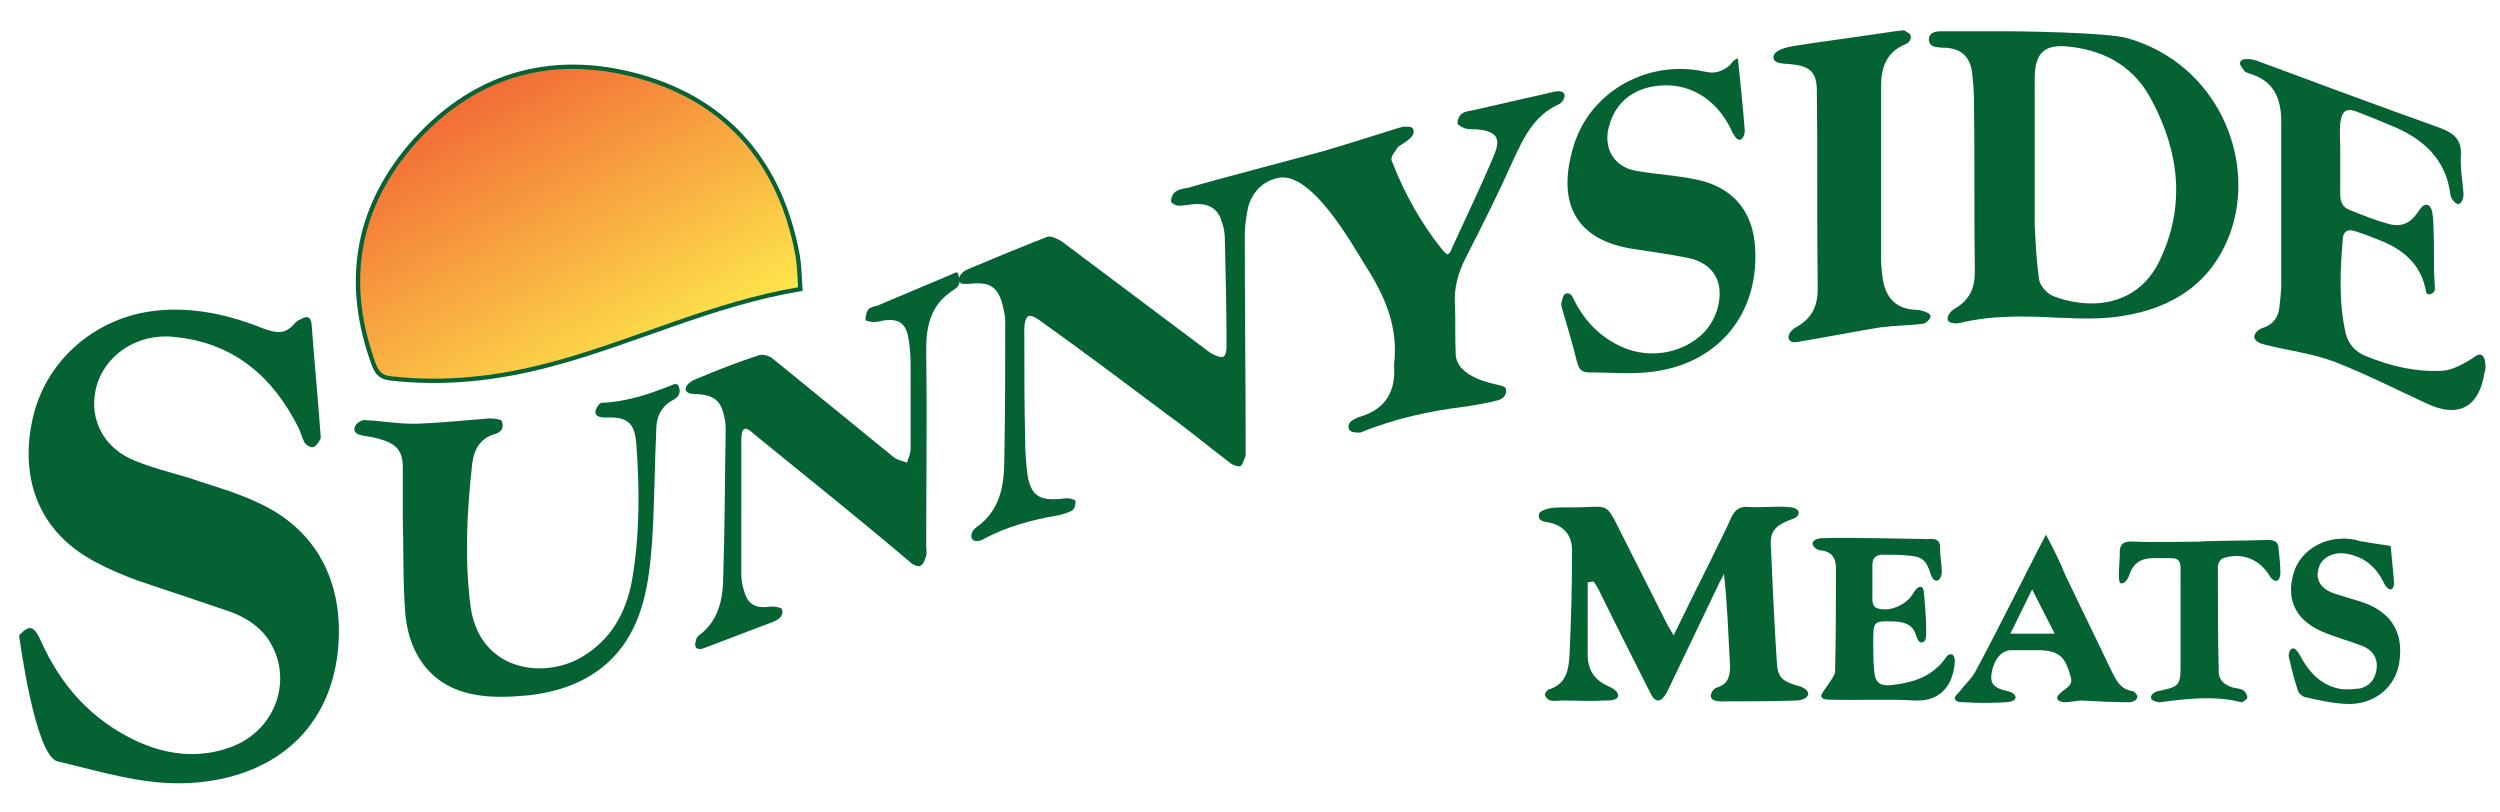 <svg enable-background="new 0 0 288 93.6" viewBox="0 0 288 93.6" xmlns="http://www.w3.org/2000/svg" xmlns:xlink="http://www.w3.org/1999/xlink"><clipPath id="a"><path d="m47.1 16.9c-6.3 7.5-7.5 16-4.1 25.2.4 1.1.9 1.4 2 1.5 6.2.7 12.3 0 18.3-1.6 9.7-2.6 18.8-7.1 29-8.7-.1-1.4-.1-2.6-.3-3.8-1.9-10.5-7.9-17.8-18.2-20.7-2.7-.8-5.3-1.1-7.7-1.1-7.4 0-13.8 3.1-19 9.2"/></clipPath><linearGradient id="b" gradientTransform="matrix(19.248 33.338 33.338 -19.248 -3066.691 1811.256)" gradientUnits="userSpaceOnUse" x1=".018" x2="1.018" y1="93.662" y2="93.662"><stop offset="0" stop-color="#f26a36"/><stop offset="1" stop-color="#fee54b"/></linearGradient><g clip-rule="evenodd" fill="#056333" fill-rule="evenodd"><path d="m2.2 73.2c1.2-1.3 1.7-1.1 2.5.6 2.3 5.2 5.9 9.2 11.1 11.6 3.3 1.5 6.8 2 10.4.8 5.6-1.8 7.8-8.1 4.6-12.7-1.1-1.5-2.6-2.4-4.2-3-3.5-1.2-7.1-2.4-10.7-3.6-1.6-.6-3.3-1.3-4.8-2.1-7.5-3.9-8.9-11-7.1-17.5 1.8-6.3 7.4-10.8 13.9-11.5 4.4-.5 8.6.5 12.6 2.1 1.4.5 2.4.6 3.4-.6.2-.2.4-.4.7-.5.8-.5 1.2-.3 1.3.6.3 4.1.7 8.2 1 12.3 0 .3.1.7 0 .9-.2.4-.5.8-.8.9s-.8-.2-1-.5c-.3-.5-.4-1.1-.7-1.7-3-6-7.6-9.9-14.5-10.5-4.3-.4-8.1 2.3-8.9 6.2-.7 3.4 1 6.7 4.6 8.1 2.4 1 5 1.5 7.5 2.4 2.2.7 4.5 1.4 6.6 2.4 7.5 3.4 10 10.2 9.2 17.3-1.1 9.5-8.1 14.5-17 15-5.3.3-10.2-1.3-15.3-2.5-2.6-.7-4.4-14.5-4.4-14.5z"/><path d="m245.1 4.4c10.4 3 14.9 14 11.8 22.5-2.1 5.7-6.6 8.6-12.4 9.5-2.4.4-4.9.3-7.4.2-3.8-.2-7.6-.3-11.3.6-.4.1-1.2.1-1.4-.3-.2-.5.4-1.1.7-1.3 1.8-1 2.4-2.4 2.4-4.3-.1-6.6 0-13.2-.1-19.8 0-1-.1-2-.2-3-.2-1.9-1.2-2.9-3.1-3-.1 0-.2 0-.4 0-.6-.1-1.4 0-1.5-.9 0-.9.8-1 1.5-1h7.6c.6 0 11.3.1 13.8.8zm-10.7 21.5c.1 2.1.2 4.2.5 6.3.1.7.9 1.6 1.6 1.9 3.8 1.5 9.5 1.5 12.2-3.9 3.1-6.3 2.4-12.6-.8-18.6-1.9-3.7-5.1-5.7-9.3-6.2-3-.4-4.2.6-4.2 3.6"/><path d="m166.7 29.3c.3 0 .5-.5.6-.8 1.6-3.5 3.3-7 4.8-10.6.9-2.1.2-2.8-2-3-.4 0-.9 0-1.3-.1-.3-.1-.9-.4-.9-.6 0-.4.2-.9.5-1.1.4-.3.9-.3 1.3-.4 3.1-.7 6.1-1.4 9.2-2.1.4-.1 1.1-.2 1.3.2s-.3 1.1-.6 1.2c-2.9 1.3-4.1 3.9-5.3 6.5-1.7 3.8-3.6 7.6-5.5 11.3-.8 1.6-1.3 3.3-1.2 5.2s0 3.8.1 5.8c.1 2.7 4.4 3.4 4.7 3.5.4.1 1.1.2 1.1.6.1.7-.5 1.1-.9 1.2-1.1.3-2.3.5-3.5.7-4.2.5-8.4 1.4-12.3 3-.4.1-1.1 0-1.3-.2-.4-.6 0-1.1.7-1.4.2-.1.4-.2.5-.2 3-.9 4.1-3 3.9-5.9v-.1c.5-4.3-1-7.8-3.3-11.4-1.4-2.2-6.2-11-10.1-10.1-2.2.5-3.1 2.2-3.4 3.3-.2 1-.4 2.1-.4 3.2 0 8.4.1 16.7.1 25.1v.4c-.2.4-.3 1-.6 1.2-.2.1-.8-.1-1.1-.3-2.5-1.9-4.9-3.9-7.4-5.7-4.8-3.6-9.6-7.2-14.5-10.7-.4-.3-1-.7-1.4-.6-.4.2-.5 1-.5 1.5 0 4.3 0 8.6.1 12.8 0 1.4.1 2.8.3 4.2.4 2.1 1.3 2.7 3.3 2.6.4 0 .9-.1 1.3-.1.3 0 .9.2.9.3 0 .4-.1 1-.4 1.1-.5.3-1.2.5-1.8.6-2.9.5-5.8 1.3-8.4 2.7-.3.2-1 .4-1.3 0s.1-1.1.4-1.3c2.9-2 3.3-5 3.3-8.1.1-5.3.1-10.6.1-15.8 0-.4-.1-.9-.2-1.3-.5-2.5-1.5-3.2-3.9-2.9-.4 0-1.1.1-1.2-.3-.2-.5.4-1.1.8-1.3 3.1-1.3 6.2-2.6 9.3-3.8.4-.2 1.2.2 1.7.5 5.5 4.1 10.9 8.2 16.4 12.3.3.2.6.5 1 .7s.9.4 1.2.3.4-.7.4-1.1c0-4.2-.1-8.3-.2-12.5 0-.6-.1-1.2-.3-1.8-.4-1.5-1.3-2.2-2.9-2.2-.7 0-1.4.2-2.1.2-.3 0-.9-.3-.9-.5 0-.4.2-.9.5-1.1.4-.3 1-.4 1.6-.5 3-.9 12.6-3.4 14.4-3.9 3-.8 9.7-3 10.2-3.1.4 0 1.1-.1 1.2.3.4 1-1.5 1.7-1.8 2.1-.8 1.1-.8 1.3-.6 1.7 1.4 3.6 3.3 7 5.7 10 .3.4.5.5.6.6"/><path d="m279.5 33.7c-.5-3.1-2.5-4.9-5.3-6-1-.4-2-.8-3-1.1-.7-.2-1.2 0-1.3.8-.3 3.6-.5 7.3.3 10.9.3 1.3 1.1 2.2 2.3 2.7 2.9 1.2 5.9 1.9 9 1.7 1.1-.1 2.3-.8 3.3-1.4.3-.2.7-.6 1.1-.4.3.2.4.7.4 1 .1.3 0 .8-.1 1.1-.6 3.9-3 5.2-6.6 3.5-3.5-1.6-7-3.4-10.6-4.8-2.6-1-5.4-1.3-8.1-2-.5-.1-1.2-.4-1.2-.9s.6-.9.9-1c1.3-.4 1.9-1.3 2-2.5.1-.9.2-1.8.2-2.6 0-6.2 0-12.5 0-18.7 0-2.7-.9-4.7-3.6-5.5-.3-.1-.6-.2-.7-.4-.2-.3-.6-.7-.4-1 .1-.3.6-.3.9-.3s.7.1 1 .2c7 2.6 14 5.2 21 7.7 1.6.6 2.6 1.3 2.5 3.2-.1 1.5.2 3 .3 4.5 0 .4-.2 1.1-.6 1.1s-.8-.6-.9-1c-.5-4.2-3.2-6.6-7-8.1-1.2-.5-2.4-1-3.7-1.5s-1.8-.2-2 1.3c-.1 1 0 2 0 3v5.2c0 .9.3 1.5 1.1 1.8 1.5.6 3 1.2 4.5 1.6 1.4.4 2.5-.1 3.3-1.3.3-.4.6-1 1.1-.9.6.1.6 1 .7 1.6.1 1.9.1 3.8.1 5.7 0 .8.1 1.7.1 2.5 0 0-.1.4-.6.5-.2.1-.4-.2-.4-.2z"/><path d="m78.1 44.3c.4.8.2 1.4-.6 1.8-1.3.7-1.9 1.9-1.9 3.4-.2 4.4-.2 8.8-.5 13.2-.2 2.6-.5 5.2-1.3 7.6-2 6.1-6.7 9.1-12.9 9.8-2.1.2-4.3.3-6.3-.1-4.5-.8-7.4-4.1-7.9-9.2-.3-3.7-.2-7.5-.3-11.2 0-1.9 0-3.8 0-5.8 0-1.9-.8-2.7-2.6-3.2-.6-.2-1.2-.3-1.9-.4s-1.3-.4-1-1.1c.1-.3.8-.8 1.2-.7 2.1.1 4.1.5 6.2.4 2.7-.1 5.4-.4 8.1-.6.5 0 1.3.1 1.4.3.3.7 0 1.3-.8 1.5-1.7.5-2.4 1.8-2.6 3.4-.6 5.4-.9 10.9-.2 16.4 1 7.5 8.4 8.5 12.8 5.9 3.4-2 5.1-5.1 5.8-8.8.9-5.2.9-10.5.5-15.8-.2-2.5-1.1-3.1-3.6-3-.4 0-1-.1-1.1-.5-.1-.5.5-1.2.7-1.2 3-.1 5.8-1.1 8.5-2.2 0 0 .1.1.3.1"/><path d="m110.5 32c.2 1-.4 1.2-.8 1.5-2.4 1.6-3 3.9-3 6.7.1 7.6 0 15.1 0 22.7 0 .4.1.7 0 1.1s-.3 1-.7 1.2c-.2.1-.8-.1-1.1-.4-5.9-5-11.9-9.8-17.8-14.6-.4-.3-.9-.9-1.3-.8s-.4 1-.4 1.5v15.3c0 .6.1 1.2.3 1.8.4 1.6 1.3 2.1 2.9 1.9.5-.1 1.5.1 1.5.3.2.8-.4 1.2-1.2 1.5-2.6 1-5.3 2-7.9 3-.2.1-.7.1-.8-.1-.2-.2-.1-.6 0-.9 0-.2.2-.4.3-.5 2.1-1.5 2.7-3.8 2.8-6.1.2-5.9.2-11.8.3-17.7 0-.6-.1-1.3-.3-1.9-.4-1.5-1.3-2-3-2.1-.4 0-1.2 0-1.3-.5s.6-1 1.1-1.2c2.4-1 4.9-2 7.4-2.8.4-.1 1.2.1 1.5.4 4.7 3.8 9.3 7.6 14 11.4.4.3 1 .4 1.5.6.1-.5.4-1 .4-1.5 0-3.3 0-6.6 0-10 0-1-.1-2.1-.3-3.1-.3-1.5-1.2-2-2.7-1.8-.4.1-.9.2-1.3.2-.3 0-.9-.2-.9-.2 0-.4.1-.9.3-1.2s.7-.4 1.1-.5c2.8-1.2 5.5-2.3 8.3-3.5.3-.1.7-.4.9-.3.2.4.1.5.2.6"/><path d="m200.2 6.7c.3 2.9.6 5.7.8 8.4 0 .3-.2 1-.6 1s-.6-.5-.8-.8c-1.8-4.1-5.4-6.1-9.4-5.3-2.4.5-4.1 2-4.8 4.4-.8 2.6.5 4.9 3.2 5.3 2.3.4 4.6.5 6.9 1 4.2.9 6.5 3.7 6.7 8 .4 7.8-4.6 13.5-12.5 14.2-2.2.2-4.5 0-6.7 0-.8 0-1.1-.4-1.3-1.1-.5-2-1.1-4.1-1.7-6.1-.1-.3-.2-.7-.1-.9.1-.4.2-1 .6-1 .4-.1.7.4.8.7 1.1 2.2 2.6 3.9 4.8 5.1 3.4 1.9 7.6 1.3 10.2-1.3 1.1-1.2 1.7-2.6 1.8-4.2.1-2.3-1.2-3.9-3.7-4.4-2-.4-4.1-.7-6.1-1-6.9-1-8.9-5.4-7.1-11.6 1.7-6.2 8-10 14.4-9 .4.1 1.1.2 1.1.2s1.2.4 2.6-.8c.3-.5.5-.6.9-.8"/><path d="m182.9 67.1v4.5 3.8c0 1.8.8 3 2.5 3.7.4.2 1.1.6 1 1.1s-1 .5-1.5.5c-1.7.1-3.3 0-5 0-.4 0-.9.1-1.3 0-.3-.1-.5-.3-.6-.6-.1-.2.2-.6.5-.7 1.9-.6 2.2-2.2 2.3-3.8.2-4.1.3-8.1.3-12.2 0-1.7-.9-2.8-2.6-3.2-.5-.1-1.4-.1-1.2-1 .1-.4 1-.6 1.5-.7 1.4-.1 2.8 0 4.2-.1 2-.1 2.2 0 3.1 1.7 2 4 4 7.9 6 11.9.2.3.4.7.7 1.2 1.4-2.9 2.8-5.7 4.2-8.5.8-1.7 1.7-3.4 2.5-5.2.4-.8 1-1.2 1.9-1.1 1.5.1 3-.1 4.4 0 .5 0 1.3.1 1.4.6s-.6.8-1 .9c-1.6.6-2.3 1.3-2.2 2.9.2 4.6.4 9.1.7 13.6.1 1.7.7 2.1 2.4 2.6.5.1 1.3.5 1.2 1s-.9.7-1.4.7c-2.9.1-5.8.1-8.7.1-.4 0-1-.1-1.1-.5s.3-1 .7-1.1c1.3-.4 1.5-1.3 1.5-2.5-.2-3.5-.3-7-.7-10.6-.2.5-.5.9-.7 1.4-1.9 4-3.9 8.1-5.8 12.1-.2.4-.6 1.1-1.1 1.1s-.8-.7-1-1.1c-1.9-3.8-3.9-7.7-5.8-11.6-.2-.4-.4-.7-.6-1-.4 0-.6.1-.7.1"/><path d="m219.4 3.5c-.4 0-.9.1-1.1.1-3.9.6-7.8 1.1-11.7 1.7-.5.1-2.3.4-2.3 1.3s1.7.7 2 .8c2.2.2 3 .9 3 3.1.1 7.6 0 15.2.1 22.8 0 2-.7 3.4-2.5 4.4-.4.2-1.1.9-.8 1.4.2.5 1 .3 1.5.2 3-.5 6-1.1 9.1-1.6 1.6-.2 3.2-.2 4.8-.4.3 0 .9-.5.9-.9s-1.3-.7-1.4-.7c-2.4 0-3.7-1.2-4.1-3.5-.1-.8-.2-1.6-.2-2.4 0-6.6 0-13.3 0-19.9 0-2.1.6-3.9 2.8-4.8.3-.1.9-.6.5-1.2-.2-.1-.6-.4-.6-.4z"/><path d="m222.1 62.1c.9-.1 1.5.1 1.4 1.2 0 .9.2 1.8.2 2.6 0 .3-.2 1-.6 1s-.6-.5-.7-.8c-.5-1.6-1-2-2.6-2.1-1-.1-1.9-.1-2.9-.1-.8 0-1.2.4-1.2 1.2v4.1c0 .3.2.7.4.8 1.3.6 3.4-.2 4.2-1.5.2-.3.6-1 1-.9s.3.8.4 1.3c.1 1.3.2 2.6.2 3.9 0 .4 0 1.2-.5 1.2-.4.1-.6-.6-.7-.9-.4-1.2-1.3-1.4-2.3-1.5-2.6-.1-2.6-.1-2.6 2.4 0 1.1 0 2.2.1 3.2.1 1.5.7 1.9 2.2 1.7 2.4-.3 4.6-1 6.1-3.2.1-.2.4-.4.7-.3.2.1.3.5.3.7-.1 2.5-1.4 4.7-4.5 4.6-3.3-.2-6.6 0-9.9-.1-.3 0-.9 0-1-.4-.1-.3 1.6-2.2 1.6-2.8.1-4 .1-8 .1-12 0-1.1-.5-1.9-1.8-2-.3 0-.9-.4-.9-.8s.7-.6 1-.6c2.2-.1 4.3 0 6.5 0"/><path d="m235.7 61.6c.9 1.7 1.6 3.1 2.2 4.6 1.8 3.7 3.6 7.5 5.4 11.2.5 1 1 2 2.3 2.2.2 0 .7.4.6.8-.1.3-.6.5-.9.5-1.8 0-3.7-.1-5.5-.2-.6 0-1.3.2-1.9.2-.3 0-.8-.1-.9-.4s.3-.6.5-.8c1.3-.9 1.3-1.1.8-2.5-.5-1.6-1.3-2.2-3.2-2.3-1.2 0-2.2 0-3.4 0s-2.1 1.2-2.3 2.9c-.1 1 .4 1.5 1.8 1.8.4.1 1 .3 1 .8-.1.4-.8.5-1.2.5-1.6.1-3.1.1-4.7 0-.4 0-1 0-1.1-.4-.1-.3.4-.6.6-.9.6-.8 1.5-1.6 1.9-2.5 2.5-4.6 7.5-14.7 8-15.5m-4.1 11.4h5.1c-.9-1.8-1.7-3.3-2.6-5.1-.9 1.8-1.6 3.3-2.5 5.1"/><path d="m261.3 62.2c.8 0 1.2.3 1.2 1.1.1.9.2 1.8.2 2.7 0 .3-.1.8-.4.9s-.7-.3-.8-.5c-1.2-2-3.2-2.8-5.4-2.1-.3.1-.6.6-.6 1 0 4 0 8.1.1 12.1 0 1 .7 1.5 1.6 1.8.4.1.8.1 1.2.3.3.2.5.6.5.9 0 .1-.5.5-.7.5-3.1-.8-6.3-.4-9.4 0-.3 0-1-.2-1-.5-.1-.4.6-.8.9-.8 2.3-.5 2.5-.6 2.5-2.9 0-3.7 0-7.4 0-11.2 0-.8-.2-1.2-1.1-1.2-.7 0-1.4 0-2 0-1.4 0-2.3.5-2.8 1.9-.1.4-.5 1.1-1 1-.4-.1-.1-2.6-.1-3.3-.1-1.4.6-1.6 1.7-1.5 2.5.1 5 0 7.6 0-.2-.1 5.1-.1 7.8-.2z"/><path d="m275.4 62.9c.1 1.2.3 2.8.4 4.3 0 .2-.1.7-.4.7s-.6-.4-.7-.6c-.9-1.9-2.2-3.1-4.3-3.5-1.5-.3-3 .4-3.3 1.7-.4 1.3.3 2.4 1.9 2.9 1.2.4 2.4.7 3.5 1.1 3.1 1.2 4.4 3.5 3.9 6.8-.4 2.7-2.6 4.7-5.6 4.8-1.8 0-3.5-.4-5.3-.8-.3-.1-.7-.4-.8-.8-.4-1.2-.7-2.4-1-3.7-.1-.3 0-1 .4-1.1.3-.1.6.4.8.7 1 1.9 2.3 3.4 4.4 3.9.8.2 1.8.1 2.6 0 1.2-.3 1.8-1.2 1.9-2.4s-.6-2.1-1.7-2.5c-1.3-.5-2.7-.9-4-1.4-3.5-1.3-4.8-3.7-3.9-6.9.8-2.9 4-4.6 7.2-3.9.3.1.6.2.9.2 1 .2 2 .3 3.1.5"/></g><path clip-path="url(#a)" d="m79.1-15.1 29 50.3-55.4 32-29-50.4z" fill="url(#b)"/><path d="m92.2 33.3c-.1-1.4-.1-2.6-.3-3.8-1.9-10.5-7.9-17.8-18.2-20.7-10.4-2.9-19.5-.1-26.5 8.1-6.3 7.5-7.5 16-4.1 25.2.4 1 .9 1.4 2 1.5 6.2.7 12.3 0 18.3-1.6 9.5-2.5 18.6-7 28.8-8.7z" fill="none" stroke="#076333" stroke-miterlimit="10" stroke-width=".5"/></svg>